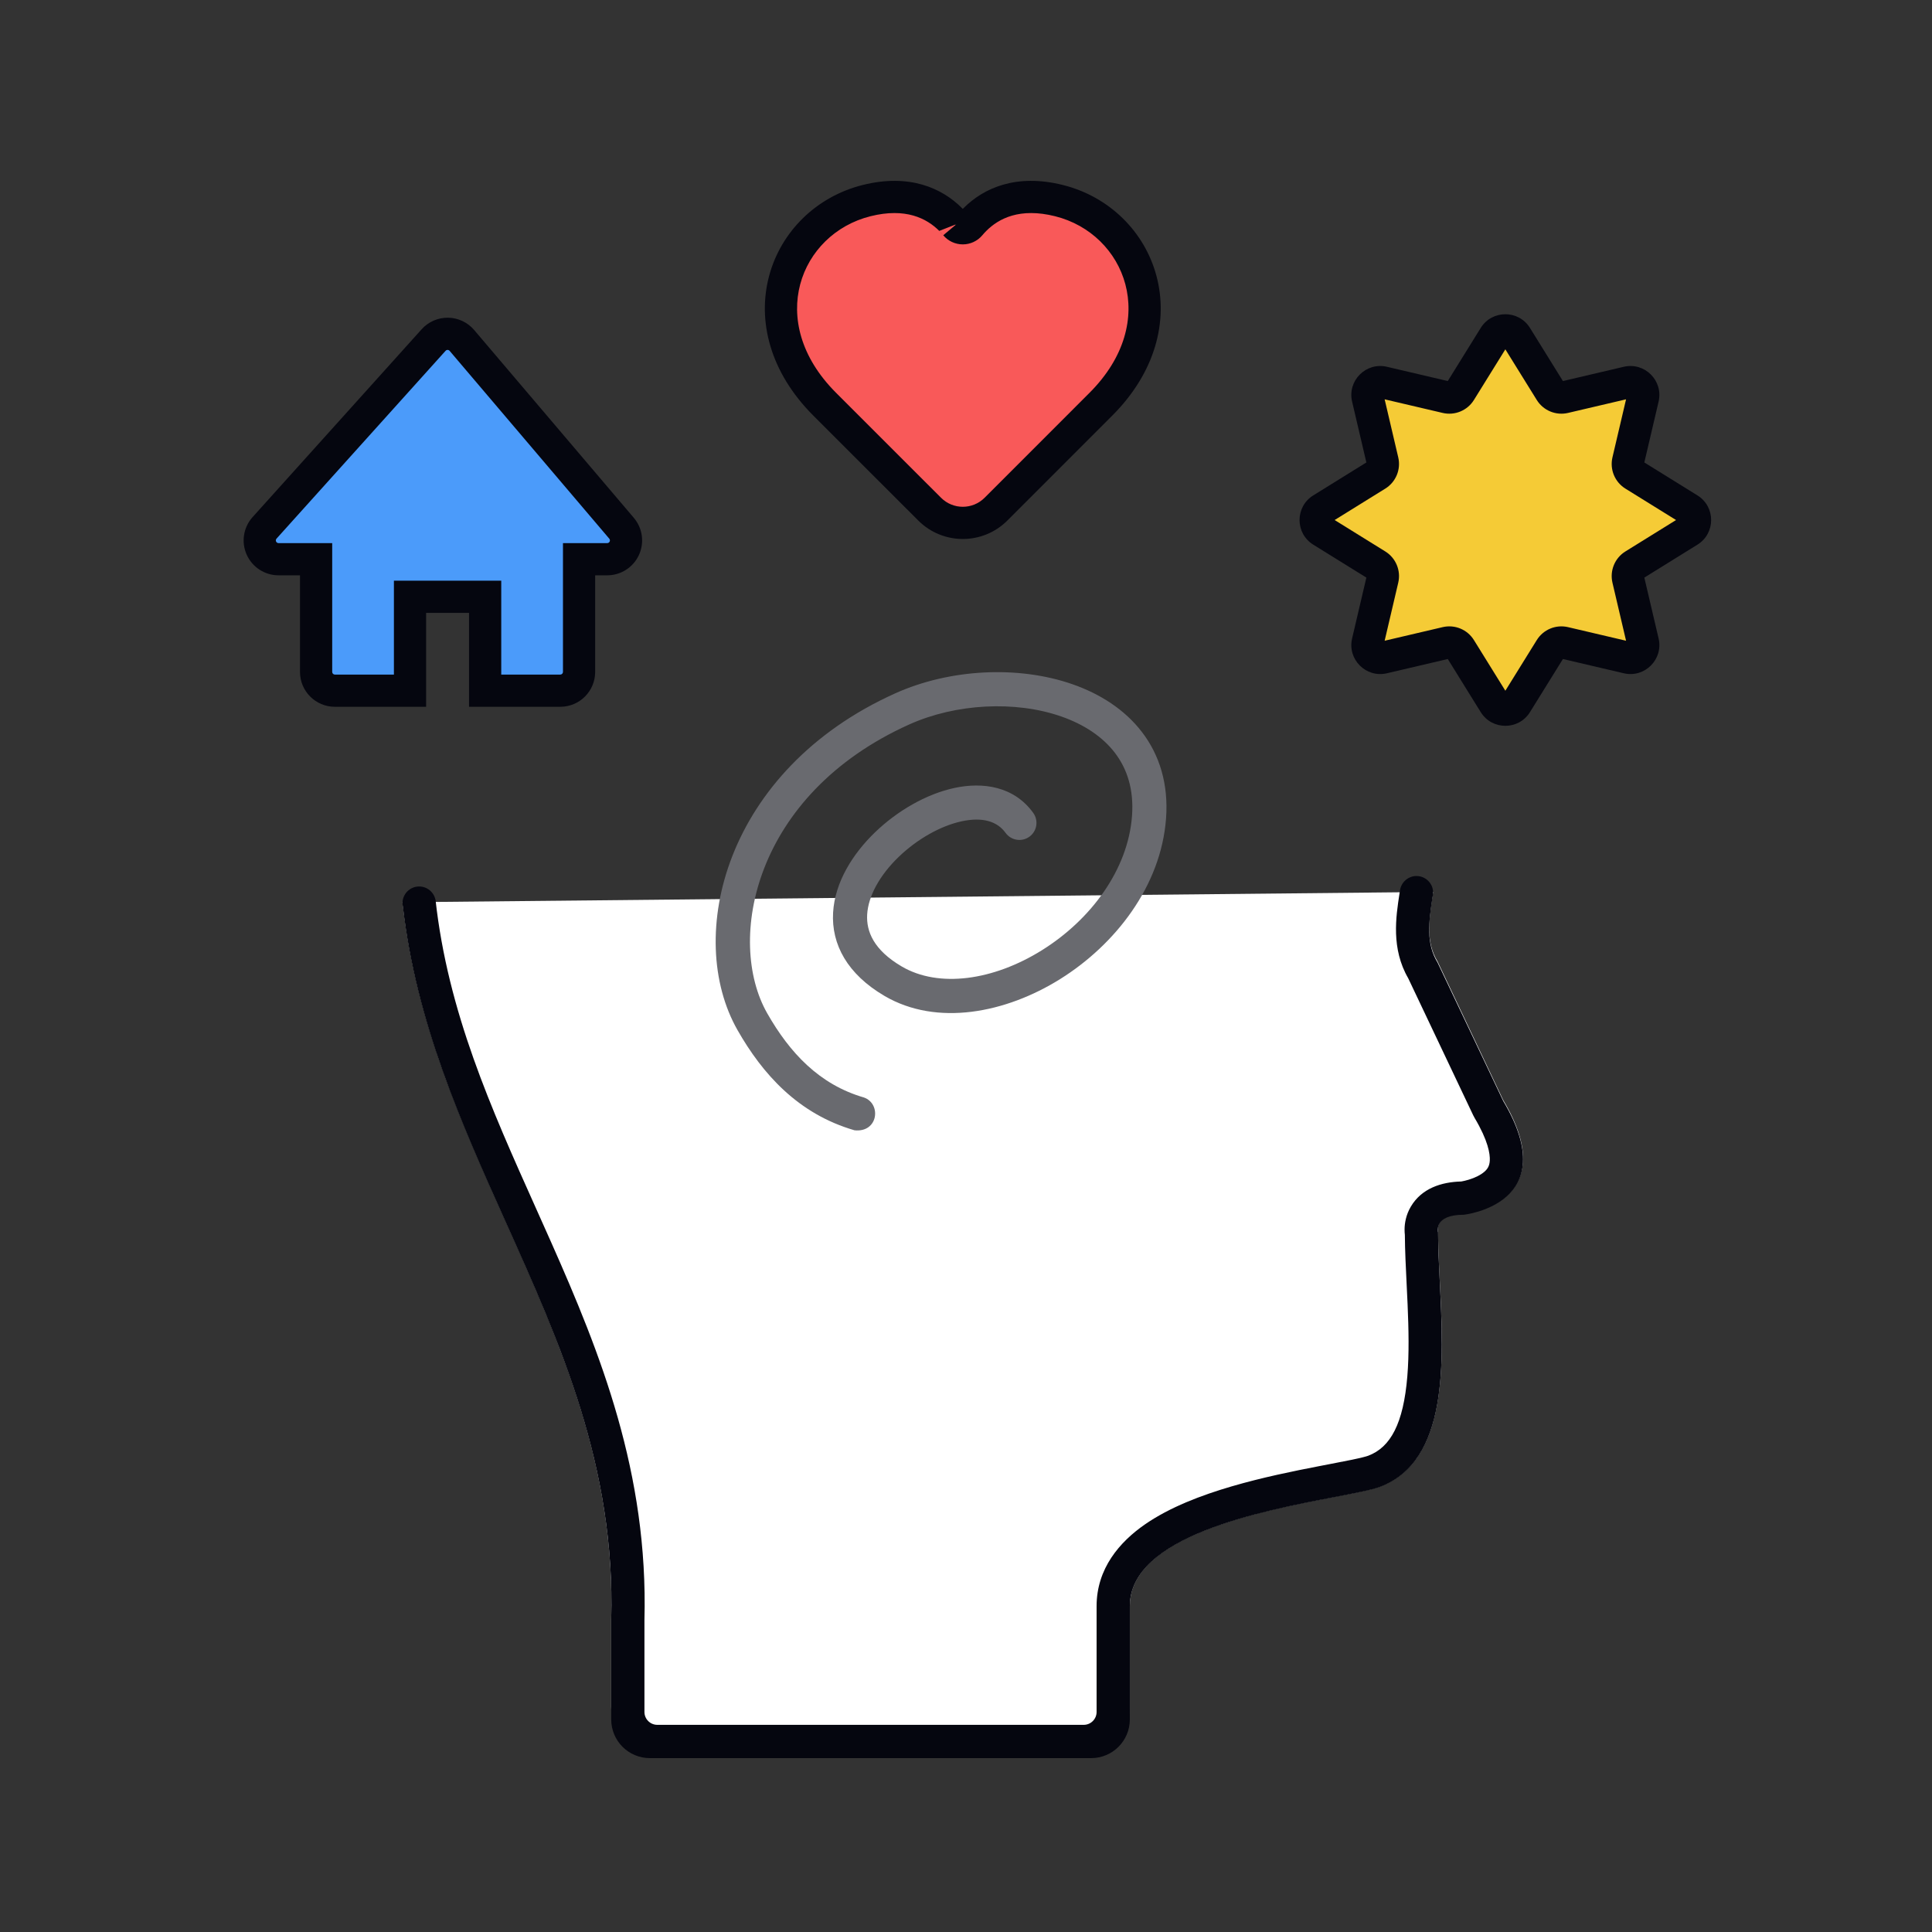 <svg width="600" height="600" viewBox="0 0 600 600" fill="none" xmlns="http://www.w3.org/2000/svg">
<rect x="0" y="0" width="600" height="600" fill="#333333" stroke="none"/>
<path d="M466.835 341.647L446.455 298.62C442.689 292.441 443.762 285.542 445.086 277.028L445.091 277L125 280.206C134.003 361.669 192.189 416.333 189.818 502.958V530C189.818 538.837 196.982 546 205.818 546H334.876C343.712 546 350.876 538.837 350.876 530V498.743C350.876 471.015 417.105 465.975 428.552 461.652C454.584 451.82 446.609 408.467 446.609 382.479C446.609 382.479 445.092 377.023 454.584 377.023C454.584 377.023 485.925 373.731 466.835 341.647Z" fill="white"/>
<path d="M269.13 62.302C281.822 59.128 290.155 63.099 295.23 68.173C295.782 68.726 296.293 69.288 296.765 69.851C297.319 70.513 298.138 70.895 299.001 70.895C299.864 70.895 300.683 70.513 301.237 69.851C301.709 69.288 302.22 68.726 302.772 68.173C307.847 63.099 316.181 59.128 328.875 62.302C341.555 65.472 351.125 75.006 354.318 86.984C357.534 99.043 354.209 113.213 341.895 125.527C328.27 139.152 316.64 150.788 309.321 158.112C303.626 163.81 294.406 163.812 288.708 158.116L256.114 125.527C243.795 113.21 240.471 99.039 243.687 86.981C246.882 75.004 256.453 65.472 269.13 62.302Z" fill="#F95959"/>
<path fill-rule="evenodd" clip-rule="evenodd" d="M267.917 57.451C282.373 53.836 292.494 58.366 298.765 64.637L295.229 68.173L298.765 64.637C298.844 64.717 298.923 64.796 299.001 64.876C299.079 64.796 299.157 64.717 299.237 64.637C305.508 58.366 315.629 53.836 330.088 57.451C344.504 61.055 355.48 71.933 359.15 85.696C362.878 99.681 358.851 115.642 345.431 129.062C331.806 142.687 320.177 154.322 312.858 161.646C305.211 169.298 292.824 169.301 285.173 161.652L252.579 129.063L256.114 125.527L252.579 129.063C239.154 115.64 235.126 99.678 238.856 85.693C242.527 71.93 253.505 61.055 267.917 57.451ZM291.694 71.709C287.817 67.831 281.27 64.42 270.343 67.152C259.402 69.888 251.237 78.077 248.518 88.27C245.816 98.401 248.436 110.78 259.649 121.991L256.821 124.82L259.649 121.991L292.244 154.58L288.708 158.116L292.244 154.58C295.987 158.324 302.042 158.322 305.784 154.577C313.104 147.253 324.734 135.617 338.36 121.991C349.567 110.784 352.189 98.404 349.487 88.272C346.769 78.079 338.606 69.888 327.663 67.152C316.732 64.42 310.185 67.832 306.308 71.709C305.865 72.151 305.453 72.605 305.07 73.062C303.566 74.858 301.343 75.895 299.001 75.895C296.658 75.895 294.436 74.858 292.932 73.062L296.765 69.851L297.058 69.606M291.694 71.709L295.175 68.227L291.694 71.709ZM295.175 68.227L291.694 71.709L295.175 68.227ZM291.694 71.709C292.137 72.152 292.549 72.605 292.932 73.062L291.694 71.709ZM292.932 73.062L296.765 69.851L292.932 73.062Z" fill="#05060F"/>
<path d="M464.101 104.48C465.665 101.958 469.335 101.958 470.899 104.48L481.508 121.583C482.413 123.042 484.148 123.761 485.82 123.369L505.415 118.777C508.305 118.1 510.9 120.695 510.223 123.584L505.63 143.18C505.239 144.852 505.957 146.587 507.416 147.492L524.52 158.101C527.042 159.665 527.042 163.335 524.52 164.899L507.416 175.508C505.957 176.413 505.239 178.148 505.63 179.82L510.223 199.415C510.9 202.305 508.305 204.9 505.415 204.223L485.82 199.63C484.148 199.239 482.413 199.957 481.508 201.416L470.899 218.52C469.335 221.042 465.665 221.042 464.101 218.52L453.492 201.416C452.587 199.957 450.852 199.239 449.18 199.63L429.584 204.223C426.695 204.9 424.1 202.305 424.777 199.415L429.369 179.82C429.761 178.148 429.042 176.413 427.583 175.508L410.48 164.899C407.958 163.335 407.958 159.665 410.48 158.101L427.583 147.492C429.042 146.587 429.761 144.852 429.369 143.18L424.777 123.584C424.1 120.695 426.695 118.1 429.584 118.777L449.18 123.369C450.852 123.761 452.587 123.042 453.492 121.583L464.101 104.48Z" fill="#F5CB36"/>
<path fill-rule="evenodd" clip-rule="evenodd" d="M459.852 101.844C463.372 96.17 471.628 96.17 475.148 101.844L485.378 118.337L504.275 113.909C510.776 112.385 516.614 118.224 515.091 124.725L510.662 143.621L527.155 153.852C532.83 157.372 532.83 165.628 527.155 169.148L510.662 179.378L515.091 198.275C516.614 204.776 510.776 210.614 504.275 209.091L485.378 204.662L475.148 221.155C471.628 226.83 463.372 226.83 459.852 221.155L449.621 204.662L430.725 209.091C424.224 210.614 418.385 204.776 419.909 198.275L424.337 179.378L407.844 169.148C402.17 165.628 402.17 157.372 407.844 153.852L424.337 143.621L419.909 124.725C418.385 118.224 424.224 112.385 430.725 113.909L449.621 118.337L459.852 101.844ZM467.5 108.486L457.741 124.219C455.704 127.502 451.8 129.119 448.039 128.238L430.013 124.013L434.238 142.039C435.119 145.8 433.502 149.704 430.219 151.741L414.486 161.5L430.219 171.259C433.502 173.295 435.119 177.199 434.238 180.961L430.013 198.987L448.039 194.762C451.8 193.881 455.704 195.498 457.741 198.781L467.5 214.514L477.259 198.781C479.295 195.498 483.199 193.881 486.961 194.762L504.987 198.987L500.762 180.961C499.881 177.199 501.498 173.295 504.781 171.259L520.514 161.5L504.781 151.741C501.498 149.704 499.881 145.8 500.762 142.039L504.987 124.013L486.961 128.238C483.199 129.119 479.295 127.502 477.259 124.219L467.5 108.486Z" fill="#05060F"/>
<path d="M143.445 105.722C142.355 104.44 140.765 103.691 139.083 103.667C137.4 103.643 135.79 104.347 134.664 105.598L82.164 163.931C80.623 165.643 80.234 168.102 81.171 170.206C82.108 172.311 84.196 173.667 86.5 173.667H98.167V208.667C98.167 211.888 100.778 214.5 104 214.5H127.333V185.333H150.667V214.5H174C177.222 214.5 179.833 211.888 179.833 208.667V173.667H188.583C190.857 173.667 192.924 172.345 193.878 170.282C194.832 168.218 194.501 165.788 193.028 164.055L143.445 105.722Z" fill="#4B9BFA"/>
<path fill-rule="evenodd" clip-rule="evenodd" d="M139.012 108.667C138.772 108.663 138.541 108.764 138.381 108.942L85.881 167.276C85.66 167.52 85.605 167.872 85.739 168.172C85.873 168.473 86.171 168.667 86.5 168.667H103.167V208.667C103.167 209.127 103.54 209.5 104 209.5H122.333V180.333H155.667V209.5H174C174.46 209.5 174.833 209.127 174.833 208.667V168.667H188.583C188.908 168.667 189.203 168.478 189.34 168.183C189.476 167.888 189.429 167.541 189.218 167.293L139.635 108.96C139.479 108.777 139.252 108.67 139.012 108.667ZM130.948 102.253C133.038 99.93 136.029 98.623 139.153 98.668C142.278 98.712 145.231 100.103 147.254 102.484L196.838 160.817C199.573 164.034 200.189 168.548 198.416 172.38C196.644 176.213 192.806 178.667 188.583 178.667H184.833V208.667C184.833 214.65 179.983 219.5 174 219.5H145.667V190.333H132.333V219.5H104C98.017 219.5 93.167 214.65 93.167 208.667V178.667H86.5C82.222 178.667 78.344 176.149 76.604 172.241C74.863 168.332 75.586 163.766 78.448 160.586L130.948 102.253Z" fill="#05060F"/>
<path d="M265.375 351.021C247.808 345.934 236.772 333.469 229.059 319.935C212.529 290.927 225.108 239.111 278.064 215.306C294.871 207.751 316.123 206.59 333.056 212.492C341.582 215.463 349.277 220.323 354.659 227.359C360.1 234.473 362.917 243.486 362.127 254.166C360.569 275.236 346.312 293.379 329.279 304.035C312.387 314.604 290.979 318.841 274.691 309.295C263.202 302.561 258.148 293.322 258.727 283.386C259.275 273.987 264.811 265.186 271.699 258.528C278.64 251.819 287.658 246.588 296.43 244.701C305.203 242.813 314.9 244.155 320.882 252.454C322.593 254.828 322.056 258.139 319.682 259.851C317.308 261.562 313.996 261.024 312.285 258.65C309.708 255.075 305.166 253.662 298.658 255.061C292.15 256.462 284.846 260.56 279.064 266.148C273.231 271.787 269.643 278.249 269.307 284.003C269.003 289.221 271.304 295.026 280.05 300.152C291.525 306.877 308.454 304.563 323.658 295.051C338.721 285.627 350.318 270.161 351.558 253.385C352.168 245.142 350.016 238.733 346.241 233.797C342.405 228.782 336.636 224.963 329.568 222.499C315.315 217.531 296.864 218.474 282.409 224.972C234.007 246.73 225.423 292.15 238.267 314.688C245.241 326.926 254.413 336.814 268.323 340.842C273.796 342.806 272.733 351.813 265.375 351.021Z" fill="#696A6F"/>
<path fill-rule="evenodd" clip-rule="evenodd" d="M445.068 277.385C445.069 277.331 445.07 277.277 445.07 277.223C445.07 274.368 442.757 272.055 439.902 272.055C437.468 272.055 435.427 273.737 434.879 276.003L434.859 276L434.858 276.004C434.793 276.426 434.727 276.848 434.662 277.272L434.616 277.573C433.513 284.728 431.993 294.6 437.34 303.819L457.515 346.356C457.655 346.65 457.808 346.937 457.975 347.217C462.148 354.222 462.778 358.377 462.67 360.413C462.583 362.079 461.987 363.012 461.033 363.857C459.835 364.918 458.056 365.771 456.164 366.351C455.284 366.621 454.521 366.788 454.009 366.883C453.926 366.898 453.851 366.912 453.785 366.923C447.632 367.077 441.509 369.053 438.164 374.698C436.605 377.329 436.224 379.912 436.202 381.723C436.195 382.39 436.234 382.991 436.293 383.505C436.321 388.261 436.585 393.599 436.847 398.905C436.949 400.976 437.052 403.043 437.139 405.068C437.477 412.852 437.633 420.465 437.059 427.431C435.846 442.143 431.824 449.487 424.915 452.092C424.341 452.309 422.81 452.72 419.828 453.341C417.781 453.767 415.433 454.217 412.758 454.73L412.758 454.73L412.752 454.731L412.749 454.732C411.755 454.922 410.716 455.122 409.63 455.332C401.782 456.849 392.022 458.824 382.53 461.599C373.176 464.334 363.28 468.067 355.526 473.448C347.732 478.857 340.557 487.105 340.557 498.806V531.664C340.557 533.874 338.766 535.664 336.557 535.664H204.137C201.928 535.664 200.137 533.874 200.137 531.664V503.156C201.356 457.484 186.539 420.423 171.103 385.656C169.554 382.167 168.002 378.707 166.459 375.266L166.456 375.26L166.454 375.255L166.454 375.255C152.426 343.978 139.115 314.299 135.256 279.422L135.23 279.425C134.745 277.073 132.663 275.305 130.168 275.305C127.314 275.305 125 277.618 125 280.473C125 280.502 125 280.531 125.001 280.561L125 280.561L125.001 280.569C125.007 280.903 125.045 281.23 125.112 281.546C129.3 317.707 143.17 348.6 157.006 379.418C174.09 417.471 191.123 455.411 189.818 503.016V534C189.818 540.627 195.191 546 201.818 546H338.876C345.503 546 350.876 540.627 350.876 534V498.806C350.876 477.12 391.498 469.33 414.613 464.898L414.614 464.898C421.013 463.671 426.07 462.701 428.552 461.765C449.889 453.717 448.379 423.176 447.141 398.131L447.141 398.13C446.868 392.62 446.609 387.377 446.609 382.698C446.609 382.698 445.092 377.249 454.584 377.249C454.584 377.249 485.925 373.961 466.835 341.92L446.455 298.951C442.851 293.045 443.679 286.481 444.917 278.476C444.991 278.18 445.039 277.875 445.059 277.561C445.068 277.504 445.077 277.446 445.086 277.388L445.068 277.385Z" fill="#05060F"/>
</svg>
